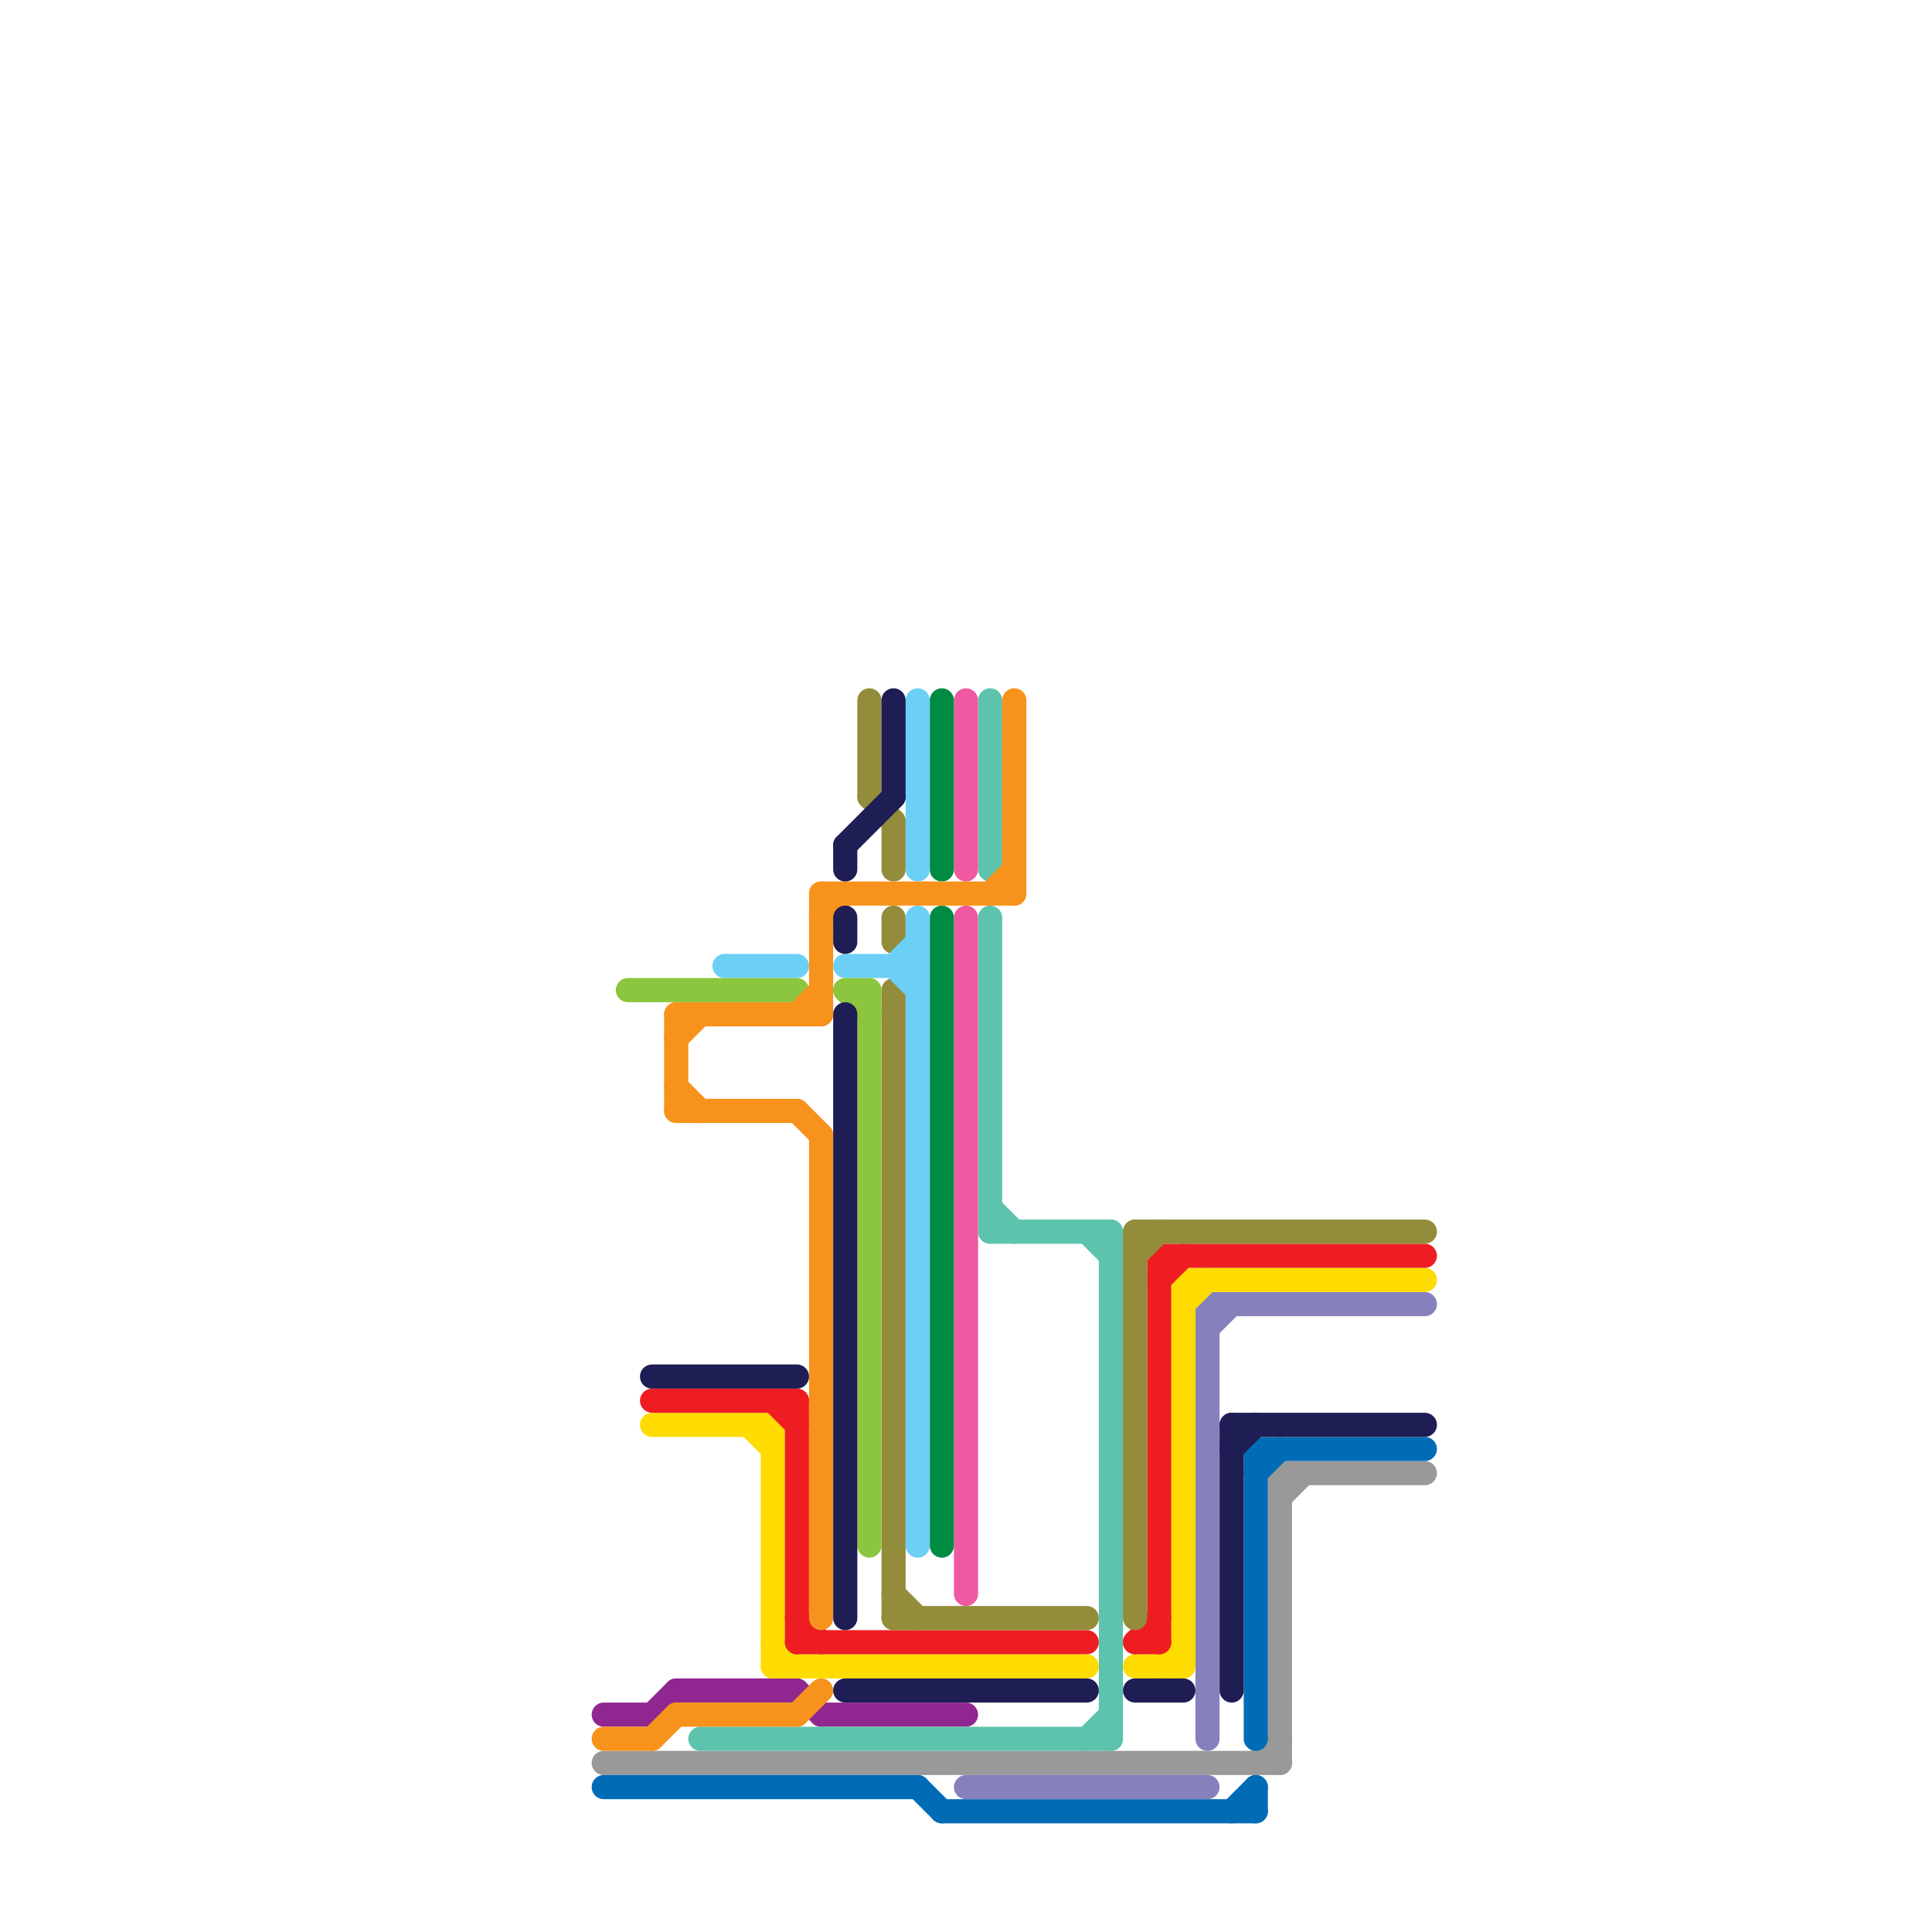 
<svg version="1.1" xmlns="http://www.w3.org/2000/svg" viewBox="0 0 80 80">
<style>text { font: 1px Helvetica; font-weight: 600; white-space: pre; dominant-baseline: central; } line { stroke-width: 1; fill: none; stroke-linecap: round; stroke-linejoin: round; } .c0 { stroke: #902790 } .c1 { stroke: #999999 } .c2 { stroke: #5dc3ad } .c3 { stroke: #006cb6 } .c4 { stroke: #8681bd } .c5 { stroke: #fedc01 } .c6 { stroke: #ee1d22 } .c7 { stroke: #938c3b } .c8 { stroke: #ef59a1 } .c9 { stroke: #008b42 } .c10 { stroke: #6ccff6 } .c11 { stroke: #8cc63e } .c12 { stroke: #f7921c } .c13 { stroke: #1e1d54 } .w1 { stroke-width: 1; }</style><defs><g id="wm-xf"><circle r="1.2" fill="#000"/><circle r="0.9" fill="#fff"/><circle r="0.6" fill="#000"/><circle r="0.3" fill="#fff"/></g><g id="wm"><circle r="0.6" fill="#000"/><circle r="0.3" fill="#fff"/></g></defs><line class="c0 " x1="25" y1="71" x2="27" y2="71"/><line class="c0 " x1="27" y1="71" x2="28" y2="70"/><line class="c0 " x1="33" y1="70" x2="34" y2="71"/><line class="c0 " x1="34" y1="71" x2="40" y2="71"/><line class="c0 " x1="28" y1="70" x2="33" y2="70"/><line class="c1 " x1="53" y1="61" x2="59" y2="61"/><line class="c1 " x1="53" y1="61" x2="53" y2="73"/><line class="c1 " x1="53" y1="62" x2="54" y2="61"/><line class="c1 " x1="25" y1="73" x2="53" y2="73"/><line class="c1 " x1="52" y1="73" x2="53" y2="72"/><line class="c2 " x1="29" y1="72" x2="46" y2="72"/><line class="c2 " x1="41" y1="51" x2="46" y2="51"/><line class="c2 " x1="45" y1="72" x2="46" y2="71"/><line class="c2 " x1="41" y1="50" x2="42" y2="51"/><line class="c2 " x1="46" y1="51" x2="46" y2="72"/><line class="c2 " x1="41" y1="38" x2="41" y2="51"/><line class="c2 " x1="45" y1="51" x2="46" y2="52"/><line class="c2 " x1="41" y1="29" x2="41" y2="36"/><line class="c3 " x1="52" y1="60" x2="59" y2="60"/><line class="c3 " x1="39" y1="75" x2="52" y2="75"/><line class="c3 " x1="52" y1="74" x2="52" y2="75"/><line class="c3 " x1="52" y1="61" x2="53" y2="60"/><line class="c3 " x1="52" y1="60" x2="52" y2="72"/><line class="c3 " x1="25" y1="74" x2="38" y2="74"/><line class="c3 " x1="38" y1="74" x2="39" y2="75"/><line class="c3 " x1="51" y1="75" x2="52" y2="74"/><line class="c4 " x1="40" y1="74" x2="50" y2="74"/><line class="c4 " x1="50" y1="55" x2="51" y2="54"/><line class="c4 " x1="50" y1="54" x2="50" y2="72"/><line class="c4 " x1="50" y1="54" x2="59" y2="54"/><line class="c5 " x1="49" y1="53" x2="49" y2="69"/><line class="c5 " x1="32" y1="59" x2="32" y2="69"/><line class="c5 " x1="49" y1="53" x2="59" y2="53"/><line class="c5 " x1="27" y1="59" x2="32" y2="59"/><line class="c5 " x1="47" y1="69" x2="49" y2="69"/><line class="c5 " x1="48" y1="69" x2="49" y2="68"/><line class="c5 " x1="49" y1="54" x2="50" y2="53"/><line class="c5 " x1="31" y1="59" x2="32" y2="60"/><line class="c5 " x1="32" y1="68" x2="33" y2="69"/><line class="c5 " x1="32" y1="69" x2="45" y2="69"/><line class="c6 " x1="27" y1="58" x2="33" y2="58"/><line class="c6 " x1="33" y1="68" x2="45" y2="68"/><line class="c6 " x1="48" y1="52" x2="48" y2="68"/><line class="c6 " x1="48" y1="52" x2="59" y2="52"/><line class="c6 " x1="32" y1="58" x2="33" y2="59"/><line class="c6 " x1="33" y1="67" x2="34" y2="68"/><line class="c6 " x1="48" y1="53" x2="49" y2="52"/><line class="c6 " x1="47" y1="68" x2="48" y2="68"/><line class="c6 " x1="33" y1="58" x2="33" y2="68"/><line class="c6 " x1="47" y1="68" x2="48" y2="67"/><line class="c7 " x1="37" y1="67" x2="45" y2="67"/><line class="c7 " x1="37" y1="34" x2="37" y2="36"/><line class="c7 " x1="47" y1="51" x2="47" y2="67"/><line class="c7 " x1="37" y1="66" x2="38" y2="67"/><line class="c7 " x1="47" y1="51" x2="59" y2="51"/><line class="c7 " x1="36" y1="29" x2="36" y2="33"/><line class="c7 " x1="37" y1="41" x2="37" y2="67"/><line class="c7 " x1="36" y1="33" x2="37" y2="34"/><line class="c7 " x1="37" y1="38" x2="37" y2="39"/><line class="c7 " x1="47" y1="52" x2="48" y2="51"/><line class="c8 " x1="40" y1="38" x2="40" y2="66"/><line class="c8 " x1="40" y1="29" x2="40" y2="36"/><line class="c9 " x1="39" y1="29" x2="39" y2="36"/><line class="c9 " x1="39" y1="38" x2="39" y2="64"/><line class="c10 " x1="30" y1="40" x2="33" y2="40"/><line class="c10 " x1="37" y1="40" x2="38" y2="39"/><line class="c10 " x1="38" y1="29" x2="38" y2="36"/><line class="c10 " x1="35" y1="40" x2="38" y2="40"/><line class="c10 " x1="37" y1="40" x2="38" y2="41"/><line class="c10 " x1="38" y1="38" x2="38" y2="64"/><line class="c11 " x1="36" y1="41" x2="36" y2="64"/><line class="c11 " x1="35" y1="41" x2="36" y2="41"/><line class="c11 " x1="35" y1="41" x2="36" y2="42"/><line class="c11 " x1="26" y1="41" x2="33" y2="41"/><line class="c12 " x1="28" y1="42" x2="28" y2="46"/><line class="c12 " x1="28" y1="43" x2="29" y2="42"/><line class="c12 " x1="34" y1="37" x2="34" y2="42"/><line class="c12 " x1="33" y1="71" x2="34" y2="70"/><line class="c12 " x1="41" y1="37" x2="42" y2="36"/><line class="c12 " x1="28" y1="71" x2="33" y2="71"/><line class="c12 " x1="33" y1="46" x2="34" y2="47"/><line class="c12 " x1="34" y1="37" x2="42" y2="37"/><line class="c12 " x1="34" y1="47" x2="34" y2="67"/><line class="c12 " x1="28" y1="45" x2="29" y2="46"/><line class="c12 " x1="33" y1="42" x2="34" y2="41"/><line class="c12 " x1="27" y1="72" x2="28" y2="71"/><line class="c12 " x1="42" y1="29" x2="42" y2="37"/><line class="c12 " x1="25" y1="72" x2="27" y2="72"/><line class="c12 " x1="34" y1="38" x2="35" y2="37"/><line class="c12 " x1="28" y1="42" x2="34" y2="42"/><line class="c12 " x1="28" y1="46" x2="33" y2="46"/><line class="c13 " x1="35" y1="35" x2="37" y2="33"/><line class="c13 " x1="27" y1="57" x2="33" y2="57"/><line class="c13 " x1="35" y1="70" x2="45" y2="70"/><line class="c13 " x1="35" y1="38" x2="35" y2="39"/><line class="c13 " x1="51" y1="59" x2="59" y2="59"/><line class="c13 " x1="47" y1="70" x2="49" y2="70"/><line class="c13 " x1="51" y1="59" x2="51" y2="70"/><line class="c13 " x1="35" y1="42" x2="35" y2="67"/><line class="c13 " x1="37" y1="29" x2="37" y2="33"/><line class="c13 " x1="51" y1="60" x2="52" y2="59"/><line class="c13 " x1="35" y1="35" x2="35" y2="36"/>
</svg>
